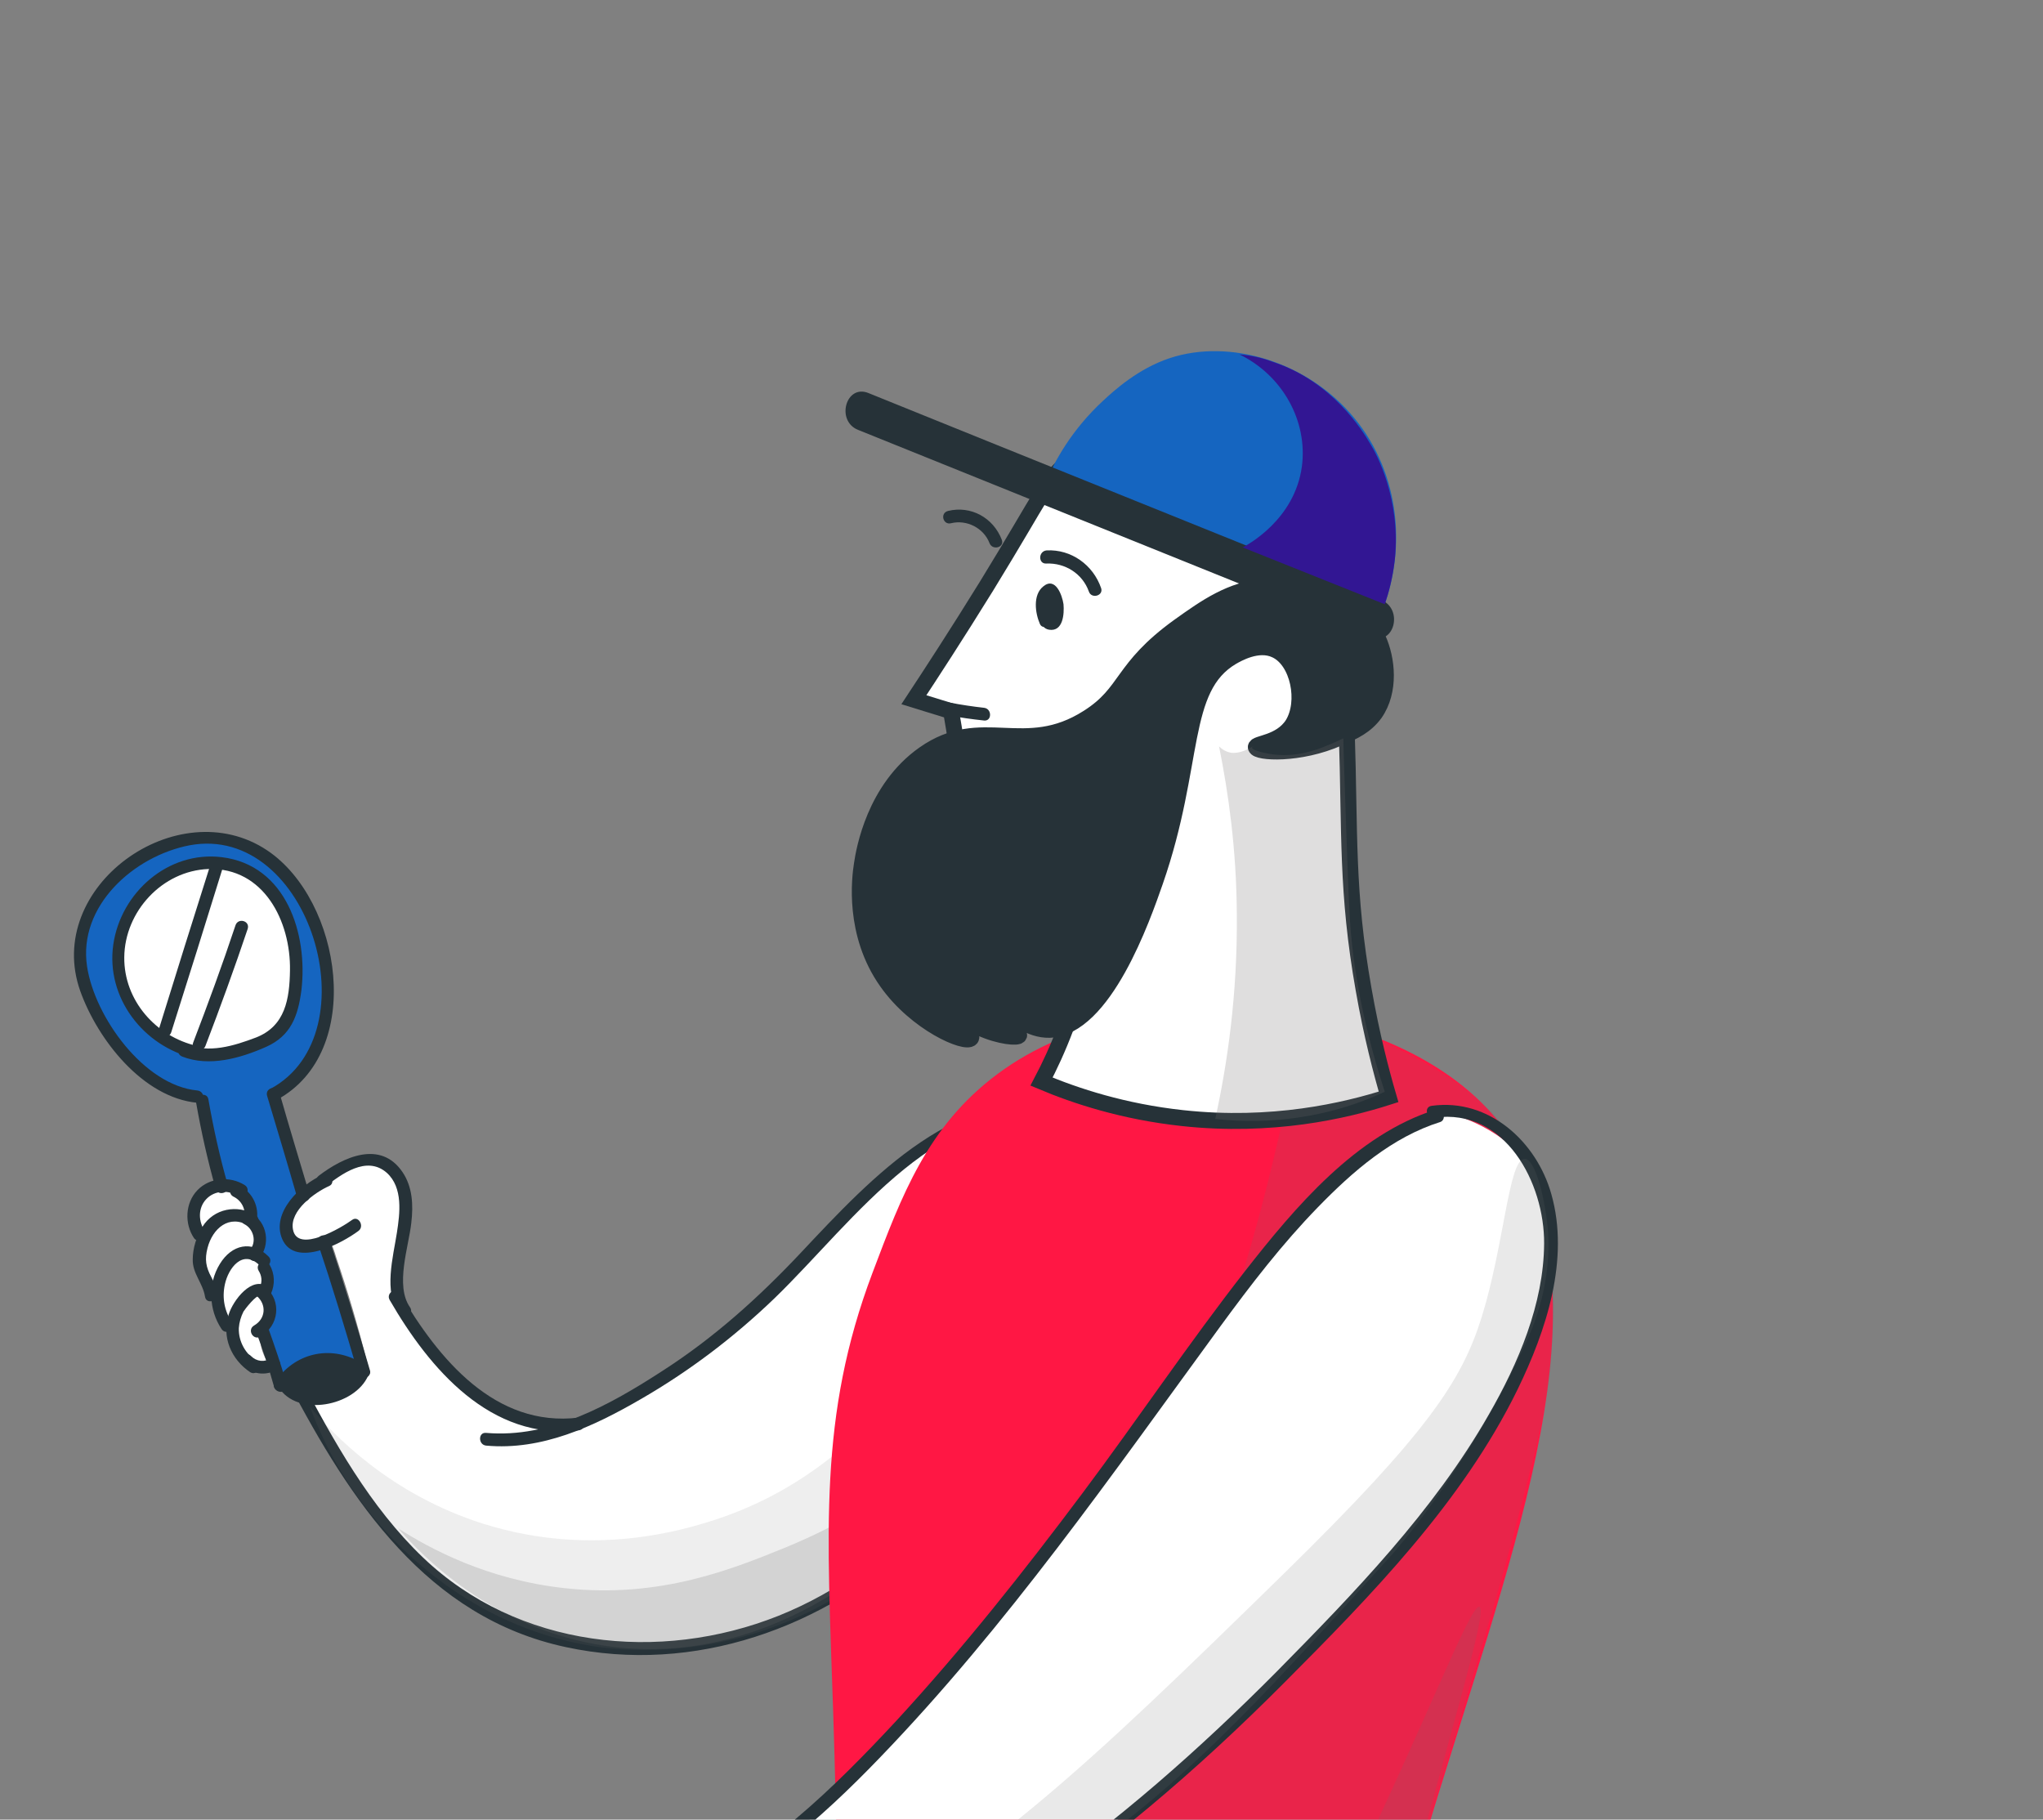 <?xml version="1.0" encoding="UTF-8"?> <svg xmlns="http://www.w3.org/2000/svg" width="128" height="114" viewBox="0 0 128 114" fill="none"><rect x="0" y="0" width="128" height="114" fill="#808080" stroke="none"/> <g clip-path="url(#clip0)"> <path d="M6.118 56.118C5.429 57.288 5.297 58.404 5.244 58.909C4.979 61.089 5.721 62.79 6.039 63.455C7.786 67.256 11.785 68.558 12.501 68.771C12.977 70.552 13.454 72.333 13.983 74.14C15.175 78.367 16.42 82.513 17.691 86.554C19.386 86.314 21.081 86.075 22.776 85.836C22.299 83.577 21.717 81.769 21.293 80.573C20.022 76.905 18.83 75.071 17.797 71.084C17.532 70.02 17.347 69.117 17.241 68.558C17.665 68.266 18.247 67.761 18.803 67.043C21.002 64.172 20.472 60.664 20.366 59.919C20.181 58.776 19.889 56.703 18.141 54.949C15.917 52.689 13.057 52.636 12.633 52.636C10.064 52.556 7.416 53.886 6.118 56.118Z" fill="#1565C0"></path> <path d="M7.653 58.272C7.547 58.591 7.256 59.734 7.574 61.142C8.051 63.216 9.693 65.103 11.891 65.741C13.612 66.246 16.234 66.193 17.637 64.465C18.617 63.269 18.591 61.834 18.564 60.504C18.538 59.016 18.485 56.73 16.684 55.241C14.512 53.434 11.626 54.338 11.44 54.391C9.56 55.002 8.156 56.517 7.653 58.272Z" fill="white"></path> <path d="M12.447 75.044C12.368 75.443 12.262 76.027 12.262 76.692C12.262 77.011 12.262 77.888 12.579 79.217C12.791 80.041 12.924 80.254 13.798 82.38C14.751 84.693 14.937 85.331 15.652 85.623C16.128 85.836 16.631 85.756 16.949 85.676C16.181 84.454 16.234 83.736 16.42 83.311C16.578 82.912 16.843 82.832 17.002 82.327C17.055 82.141 17.135 81.796 16.843 80.599C16.552 79.43 16.42 79.43 16.34 78.739C16.234 77.941 16.42 77.915 16.314 77.17C16.287 77.037 16.181 76.32 15.731 75.496C15.307 74.751 15.043 74.273 14.513 74.114C13.824 73.954 13.056 74.353 12.447 75.044Z" fill="white"></path> <path d="M19.041 74.725C18.379 75.39 17.452 76.639 17.823 77.303C18.141 77.835 19.253 77.888 19.809 77.915C20.206 77.941 20.524 77.915 20.763 77.888C20.869 78.181 20.974 78.446 21.054 78.739C21.796 80.918 22.431 83.072 22.961 85.198C23.04 85.49 23.12 85.783 23.173 86.049C22.934 86.394 22.484 86.926 21.769 87.351C20.789 87.909 19.862 87.989 19.412 87.989C19.915 89.212 20.657 90.753 21.769 92.428C22.087 92.906 23.014 94.315 24.55 95.99C26.006 97.585 27.463 99.18 29.793 100.562C32.945 102.449 35.911 102.874 37.553 103.087C40.016 103.406 41.949 103.273 42.929 103.167C43.776 103.087 47.14 102.662 51.033 100.668C54.661 98.808 56.859 96.575 58.528 94.847C59.825 93.518 62.05 91.152 63.983 87.404C65.307 84.799 65.811 82.859 66.764 79.058C68.115 73.688 68.777 71.004 67.453 69.781C66.34 68.771 64.38 69.196 62.791 69.568C60.17 70.153 58.395 71.562 56.25 73.316C55.164 74.22 54.211 75.15 52.384 76.958C48.517 80.785 48.279 81.397 46.16 83.151C44.889 84.215 43.856 84.906 41.79 86.261C37.659 89.026 36.494 89.265 35.593 89.318C33.951 89.398 32.707 88.84 31.568 88.335C28.178 86.793 26.562 84.082 26.059 83.231C25.397 82.088 24.894 81.211 24.867 79.988C24.841 78.579 25.45 78.127 25.477 76.4C25.503 75.39 25.53 73.981 24.682 73.263C23.358 72.094 20.551 73.237 19.041 74.725Z" fill="white"></path> <path d="M24.418 81.45C26.907 85.756 30.747 90.275 36.256 89.61C36.759 89.557 36.759 88.76 36.256 88.813C31.012 89.451 27.463 85.118 25.08 81.051C24.841 80.599 24.153 80.998 24.418 81.45Z" fill="#263238"></path> <path d="M30.456 90.567C33.951 90.886 37.182 89.371 40.122 87.67C43.167 85.916 45.975 83.789 48.517 81.344C53.602 76.426 58.898 68.505 67.029 69.967C67.532 70.047 67.744 69.276 67.241 69.196C60.011 67.894 54.661 73.715 50.185 78.473C47.564 81.264 44.73 83.816 41.499 85.889C38.215 88.016 34.481 90.115 30.456 89.77C29.952 89.717 29.952 90.514 30.456 90.567Z" fill="#263238"></path> <path d="M18.062 86.607C21.955 94.023 26.749 101.333 35.462 103.193C43.486 104.921 51.643 101.997 57.522 96.468C60.965 93.225 63.613 89.238 65.52 84.932C65.732 84.48 65.043 84.055 64.832 84.533C61.627 91.71 56.198 98.249 48.783 101.226C41.314 104.203 32.443 103.246 26.51 97.585C23.173 94.395 20.896 90.275 18.751 86.208C18.512 85.73 17.824 86.155 18.062 86.607Z" fill="#263238"></path> <path d="M20.207 73.609C18.856 74.193 16.949 75.974 17.691 77.649C18.512 79.456 21.425 77.888 22.458 77.117C22.855 76.825 22.458 76.134 22.061 76.426C21.451 76.878 18.618 78.579 18.353 77.011C18.141 75.841 19.73 74.698 20.63 74.3C21.081 74.087 20.657 73.396 20.207 73.609Z" fill="#263238"></path> <path d="M20.366 74.353C21.372 73.582 22.961 72.359 24.233 73.475C25.265 74.406 25.053 76.027 24.868 77.223C24.63 78.765 24.021 80.918 25.001 82.3C25.292 82.726 25.98 82.327 25.689 81.902C24.736 80.546 25.61 78.101 25.769 76.612C25.901 75.496 25.848 74.353 25.212 73.422C23.835 71.402 21.505 72.492 19.969 73.662C19.572 73.981 19.969 74.672 20.366 74.353Z" fill="#263238"></path> <path d="M19.915 77.888C20.816 80.573 21.637 83.284 22.431 86.022C22.511 85.863 22.616 85.703 22.696 85.544C20.895 85.969 19.041 85.517 17.346 86.394C17.532 86.474 17.744 86.554 17.929 86.633C17.611 85.491 17.214 84.348 16.817 83.231C16.631 82.753 15.863 82.965 16.049 83.444C16.472 84.56 16.843 85.703 17.161 86.846C17.24 87.112 17.505 87.192 17.744 87.085C19.333 86.261 21.213 86.713 22.908 86.315C23.12 86.261 23.252 86.022 23.173 85.836C22.378 83.098 21.557 80.414 20.657 77.702C20.524 77.171 19.756 77.383 19.915 77.888Z" fill="#263238"></path> <path d="M17.453 86.899C18.618 88.813 22.246 88.095 23.067 86.182C23.279 85.703 22.59 85.304 22.379 85.783C21.823 87.112 18.989 87.909 18.115 86.501C17.877 86.049 17.188 86.447 17.453 86.899Z" fill="#263238"></path> <path d="M18.168 87.139C19.519 87.431 20.843 87.351 22.141 86.873C22.617 86.687 22.405 85.916 21.929 86.102C20.763 86.527 19.572 86.607 18.38 86.368C17.877 86.261 17.665 87.032 18.168 87.139Z" fill="#263238"></path> <path d="M17.93 87.006C18.883 85.544 20.684 85.145 22.167 86.022C22.617 86.288 23.015 85.597 22.564 85.331C20.658 84.241 18.433 84.773 17.215 86.607C16.95 87.032 17.639 87.458 17.93 87.006Z" fill="#263238"></path> <path d="M19.386 86.528C19.704 85.517 21.055 86.076 21.69 86.368C22.141 86.581 22.564 85.89 22.088 85.677C20.949 85.145 19.122 84.694 18.618 86.315C18.486 86.82 19.254 87.033 19.386 86.528Z" fill="#263238"></path> <path d="M16.076 85.278C15.387 84.826 14.937 84.055 14.963 83.204C14.99 82.832 15.096 82.487 15.255 82.168C15.334 82.035 16.076 81.078 16.261 81.211C16.658 81.53 17.214 80.972 16.817 80.653C15.811 79.855 14.592 81.477 14.328 82.354C13.877 83.763 14.486 85.172 15.678 85.969C16.102 86.235 16.499 85.544 16.076 85.278Z" fill="#263238"></path> <path d="M16.314 83.736C17.479 83.071 17.665 81.503 16.632 80.626C16.235 80.306 15.678 80.865 16.076 81.184C16.711 81.715 16.658 82.619 15.917 83.044C15.467 83.31 15.864 84.001 16.314 83.736Z" fill="#263238"></path> <path d="M15.175 85.517C15.758 86.102 16.685 86.235 17.373 85.783C17.797 85.517 17.4 84.826 16.976 85.092C16.579 85.357 16.076 85.304 15.731 84.959C15.387 84.587 14.831 85.145 15.175 85.517Z" fill="#263238"></path> <path d="M14.539 82.859C14.063 82.141 13.904 81.317 14.089 80.467C14.301 79.457 15.201 78.234 16.261 79.271C16.632 79.643 17.188 79.058 16.817 78.713C15.784 77.676 14.513 77.968 13.771 79.191C13.003 80.44 13.083 82.062 13.877 83.258C14.142 83.683 14.831 83.284 14.539 82.859Z" fill="#263238"></path> <path d="M13.613 81.025C13.559 80.653 13.427 80.36 13.242 80.015C12.897 79.377 12.818 78.898 13.003 78.181C13.321 76.958 14.354 76.054 15.599 76.799C16.049 77.064 16.446 76.373 15.996 76.108C14.857 75.443 13.401 75.709 12.686 76.852C12.315 77.436 12.076 78.207 12.076 78.898C12.05 79.776 12.712 80.387 12.845 81.238C12.924 81.743 13.692 81.53 13.613 81.025Z" fill="#263238"></path> <path d="M12.845 77.144C12.421 76.533 12.394 75.682 12.924 75.124C13.454 74.566 14.301 74.539 14.937 74.938C15.361 75.204 15.758 74.512 15.334 74.247C14.407 73.662 13.136 73.768 12.368 74.566C11.6 75.363 11.547 76.665 12.156 77.569C12.447 77.968 13.136 77.569 12.845 77.144Z" fill="#263238"></path> <path d="M15.307 76.692C15.89 76.985 16.102 77.809 15.652 78.314C15.307 78.686 15.864 79.271 16.208 78.872C16.976 78.022 16.764 76.533 15.705 76.001C15.255 75.789 14.831 76.453 15.307 76.692Z" fill="#263238"></path> <path d="M14.619 74.965C15.122 75.204 15.414 75.736 15.307 76.32C15.202 76.825 15.97 77.038 16.076 76.533C16.261 75.629 15.837 74.699 15.016 74.3C14.566 74.034 14.169 74.725 14.619 74.965Z" fill="#263238"></path> <path d="M16.207 79.616C16.393 79.908 16.446 80.28 16.287 80.626C16.207 80.812 16.234 81.051 16.419 81.184C16.578 81.29 16.87 81.237 16.976 81.051C17.24 80.466 17.214 79.802 16.896 79.244C16.631 78.765 15.943 79.164 16.207 79.616Z" fill="#263238"></path> <path d="M12.289 69.09C12.606 70.898 13.004 72.679 13.507 74.46C13.639 74.965 14.407 74.752 14.275 74.247C13.771 72.493 13.374 70.685 13.056 68.878C12.977 68.373 12.209 68.585 12.289 69.09Z" fill="#263238"></path> <path d="M16.738 68.665C17.373 70.791 18.009 72.891 18.618 75.017C18.777 75.496 19.519 75.31 19.386 74.805C18.75 72.678 18.115 70.578 17.506 68.452C17.347 67.947 16.579 68.159 16.738 68.665Z" fill="#263238"></path> <path d="M12.368 68.319C9.004 68 5.932 63.694 5.456 60.557C4.873 56.756 8.395 53.62 11.891 52.955C19.386 51.573 23.358 64.757 16.949 68.213C16.499 68.452 16.896 69.143 17.347 68.904C22.908 65.9 21.399 56.384 16.738 53.274C11.123 49.526 2.701 55.56 5.032 62.099C6.118 65.129 8.951 68.771 12.368 69.09C12.871 69.17 12.871 68.372 12.368 68.319Z" fill="#263238"></path> <path d="M12.341 65.528C9.772 64.943 7.76 62.684 7.786 59.973C7.813 57.102 10.17 54.55 13.056 54.444C16.526 54.337 18.221 57.713 18.168 60.797C18.141 62.578 17.876 64.279 16.049 64.996C14.645 65.528 13.109 66.007 11.626 65.422C11.149 65.236 10.938 66.007 11.414 66.193C13.109 66.857 15.069 66.299 16.684 65.581C18.22 64.89 18.671 63.667 18.883 62.046C19.306 58.511 17.929 54.178 13.877 53.7C10.54 53.301 7.574 55.906 7.098 59.175C6.621 62.498 8.978 65.555 12.182 66.299C12.633 66.405 12.844 65.635 12.341 65.528Z" fill="#263238"></path> <path d="M13.189 54.151C12.103 57.58 11.017 61.035 9.958 64.465C9.799 64.943 10.567 65.156 10.726 64.677C11.812 61.248 12.898 57.793 13.957 54.364C14.116 53.885 13.348 53.673 13.189 54.151Z" fill="#263238"></path> <path d="M14.751 57.979C13.93 60.451 13.03 62.897 12.103 65.316C11.918 65.794 12.685 66.007 12.871 65.528C13.798 63.109 14.698 60.637 15.519 58.192C15.678 57.687 14.91 57.474 14.751 57.979Z" fill="#263238"></path> <path opacity="0.12" d="M67.188 69.887C66.023 72.838 63.984 77.224 60.488 81.902C56.727 86.979 52.464 92.72 44.783 95.219C42.877 95.83 37.183 97.611 30.35 95.485C24.391 93.624 20.816 89.796 19.413 88.122C20.075 89.903 21.319 92.641 23.65 95.352C24.868 96.761 29.344 101.838 37.05 103.114C38.004 103.273 42.983 104.044 48.782 101.811C55.165 99.366 58.608 94.82 61.018 91.604C62.713 89.344 65.732 85.198 66.95 78.925C67.665 75.203 67.48 72.014 67.188 69.887Z" fill="#6D6C6C"></path> <path opacity="0.21" d="M24.947 95.751C26.933 97.027 30.535 98.968 35.382 99.499C41.393 100.164 45.949 98.276 49.285 96.921C55.906 94.183 60.541 90.063 63.454 86.847C62.447 89.239 60.329 93.332 56.118 96.921C54.132 98.622 47.273 104.47 37.95 103.114C30.853 102.078 26.404 97.426 24.947 95.751Z" fill="#6D6C6C"></path> <path d="M62.501 67.282C58.105 70.551 56.489 74.91 54.662 79.748C51.272 88.733 51.828 95.883 52.199 107.207C52.437 114.41 52.649 124.856 52.437 137.881C56.992 139.024 62.713 140.008 69.333 140.247C74.471 140.406 79.053 140.087 82.919 139.556C85.091 129.535 87.368 121.454 89.063 115.845C94.731 97.079 100.478 83.337 95.234 72.332C94.969 71.8 94.704 71.349 94.413 70.95C88.375 62.391 71.452 60.61 62.501 67.282Z" fill="#FF1744"></path> <path opacity="0.15" d="M81.622 63.827C81.278 65.767 80.695 68.824 79.821 72.492C74.868 93.225 69.89 94.368 69.016 105.851C68.115 117.414 72.776 121.587 68.883 130.279C66.844 134.825 63.719 137.855 61.415 139.716C65.096 139.981 69.042 140.141 73.253 140.114C76.563 140.088 79.688 139.955 82.655 139.716C84.535 131.502 86.336 124.937 87.686 120.338C88.348 118.079 89.143 115.394 90.653 110.397C93.115 102.21 93.751 100.19 94.784 96.309C96.293 90.541 97.061 87.59 97.22 84.666C97.485 80.28 97.776 75.283 94.651 71.083C92.665 68.399 89.937 66.963 88.481 66.166C85.78 64.704 83.29 64.093 81.622 63.827Z" fill="#6D6C6C"></path> <path opacity="0.17" d="M92.692 100.668C92.136 100.455 89.302 108.004 84.323 118.238C79.689 127.754 75.292 135.25 72.22 140.221C75.689 139.955 79.185 139.716 82.655 139.45C83.555 135.914 84.932 130.625 86.654 124.192C90.891 108.35 93.248 100.854 92.692 100.668Z" fill="#6D6C6C"></path> <path d="M90.758 69.754C89.885 70.073 88.64 70.605 87.21 71.429C82.178 74.326 79.503 78.314 77.861 80.706C77.861 80.706 72.326 88.786 63.799 99.632C61.15 103.007 58.502 106.144 55.245 109.546C48.491 116.617 45.499 118.079 44.201 118.637C40.97 120.072 38.136 121.322 34.402 121.029C31.939 120.843 30.403 120.072 28.708 121.109C26.907 122.199 25.716 124.804 25.954 126.239C25.98 126.399 26.087 126.904 26.139 127.621C26.166 127.807 26.192 128.445 26.139 129.376C26.06 130.811 25.901 130.678 25.954 131.21C26.113 132.353 26.907 132.938 26.669 133.31C26.51 133.576 26.087 133.336 25.769 133.682C25.398 134.054 25.557 134.772 25.583 134.878C25.769 135.702 26.457 136.181 26.749 136.34C27.887 137.084 28.655 136.686 31.542 136.792C33.581 136.872 34.19 137.111 35.197 136.606C35.462 136.473 35.912 136.234 36.706 135.33C38.984 132.778 38.719 131.077 40.705 129.455C41.42 128.871 42.135 128.552 42.586 128.366C44.042 127.728 44.995 127.754 46.399 127.435C47.352 127.249 48.306 126.851 50.213 126.053C53.311 124.777 55.695 123.528 56.622 123.023C62.21 119.993 67.268 116.165 68.354 115.314C74.153 110.875 77.861 107.127 82.681 102.263C86.15 98.781 89.805 94.847 93.354 89.504C94.44 87.856 96.373 84.799 97.008 80.493C97.3 78.553 97.591 76.373 96.479 74.167C94.943 70.951 91.579 69.967 90.758 69.754Z" fill="white"></path> <path d="M89.963 69.515C84.958 71.083 81.144 75.628 78.019 79.616C74.471 84.161 71.266 88.945 67.823 93.544C64.142 98.462 60.329 103.273 56.171 107.792C52.225 112.044 47.908 116.244 42.585 118.69C39.486 120.099 36.07 120.896 32.68 120.604C30.747 120.444 28.284 119.966 27.092 121.933C26.827 122.358 27.516 122.783 27.781 122.331C28.496 121.135 29.979 121.162 31.197 121.268C32.468 121.348 33.713 121.507 34.984 121.454C37.5 121.321 39.99 120.683 42.32 119.7C47.273 117.6 51.404 113.985 55.111 110.131C63.109 101.837 69.677 92.374 76.457 83.098C78.364 80.493 80.323 77.941 82.575 75.628C84.746 73.396 87.209 71.243 90.255 70.286C90.652 70.126 90.44 69.355 89.963 69.515Z" fill="#263238"></path> <path d="M89.885 70.02C94.307 69.409 96.77 74.114 96.744 77.915C96.717 81.689 95.128 85.411 93.275 88.627C89.832 94.661 84.826 99.818 79.98 104.735C70.393 114.384 59.217 123.129 46.002 127.037C44.386 127.515 42.427 127.675 40.997 128.632C39.646 129.535 38.957 131.29 38.031 132.592C37.342 133.549 36.6 134.48 35.806 135.357C34.773 136.473 33.82 136.579 32.416 136.473C31.357 136.393 30.297 136.314 29.212 136.234C28.126 136.154 26.59 136.234 26.06 135.064C25.848 134.586 25.16 135.011 25.372 135.463C25.928 136.712 27.252 136.872 28.47 136.978C29.45 137.058 30.43 137.138 31.41 137.191C32.363 137.271 33.449 137.483 34.402 137.297C35.991 136.978 37.183 134.985 38.11 133.815C39.222 132.38 40.149 130.014 41.765 129.11C42.665 128.605 43.804 128.472 44.784 128.206C45.764 127.941 46.717 127.675 47.67 127.356C49.392 126.798 51.113 126.133 52.782 125.415C56.277 123.9 59.614 122.093 62.819 120.019C69.228 115.873 75.054 110.849 80.43 105.453C85.886 99.977 91.632 94.103 95.075 87.059C96.876 83.364 98.359 78.898 97.194 74.805C96.267 71.509 93.275 68.798 89.726 69.276C89.17 69.329 89.381 70.1 89.885 70.02Z" fill="#263238"></path> <path opacity="0.15" d="M95.525 72.599C94.519 72.599 94.254 77.969 92.824 82.54C91.579 86.501 89.46 89.744 80.456 98.569C67.956 110.796 61.494 116.99 50.848 122.359C46.346 124.618 42.4 126.08 39.645 127.011C38.771 127.781 35.885 130.121 31.674 130.121C29.608 130.121 27.94 129.562 26.907 129.084C26.722 129.19 26.139 129.536 25.874 130.253C25.583 131.024 25.795 131.928 26.377 132.593C26.165 132.779 25.583 133.417 25.609 134.267C25.636 135.251 26.404 135.862 26.642 136.075C27.543 136.819 29.079 136.846 32.045 136.846C32.813 136.846 33.925 136.846 35.276 136.846C35.779 136.314 36.52 135.49 37.341 134.4C39.301 131.742 39.513 130.413 40.943 129.217C42.585 127.861 44.492 127.808 45.313 127.675C52.384 126.452 61.15 120.605 66.049 117.335C73.862 112.125 78.311 107.208 87.183 97.426C87.183 97.426 91.897 92.216 95.551 84.242C96.108 83.046 97.299 80.254 96.955 76.746C96.77 75.071 96.213 72.626 95.525 72.599Z" fill="#6D6C6C"></path> <path d="M84.376 45.779C84.588 52.211 84.349 55.853 85.435 61.993C85.938 64.864 86.547 67.176 86.998 68.718C84.27 69.595 79.688 70.659 74.074 70.047C70.392 69.648 67.4 68.665 65.255 67.761C66.235 65.9 67.426 63.163 68.088 59.707C68.671 56.703 68.671 54.099 68.539 52.132C65.784 51.015 63.03 49.872 60.276 48.756C60.038 47.347 59.826 45.938 59.587 44.556C58.819 44.317 58.025 44.077 57.257 43.838C58.29 42.27 59.905 39.798 61.812 36.715C65.387 30.893 65.599 29.989 67.029 28.846C70.896 25.71 77.993 24.913 81.674 28.129C83.846 30.043 84.058 35.306 84.376 45.779Z" fill="white" stroke="#263238" stroke-miterlimit="10"></path> <path d="M57.204 44.29C58.66 44.715 60.143 44.981 61.653 45.14C62.156 45.193 62.156 44.396 61.653 44.343C60.223 44.183 58.793 43.917 57.416 43.519C56.912 43.386 56.7 44.157 57.204 44.29Z" fill="#263238"></path> <path d="M59.587 32.78C60.567 32.541 61.626 33.072 61.997 34.029C62.183 34.508 62.951 34.295 62.765 33.816C62.236 32.434 60.832 31.663 59.402 32.009C58.872 32.142 59.084 32.913 59.587 32.78Z" fill="#263238"></path> <path d="M65.546 35.306C66.738 35.252 67.824 35.944 68.221 37.06C68.38 37.538 69.148 37.326 68.989 36.847C68.486 35.385 67.109 34.402 65.573 34.482C65.043 34.535 65.043 35.332 65.546 35.306Z" fill="#263238"></path> <path d="M65.811 38.681C65.626 38.282 65.705 37.937 65.758 37.511C65.837 37.405 65.837 37.352 65.758 37.405C65.678 37.432 65.678 37.485 65.758 37.565C65.784 37.751 65.837 37.937 65.864 38.123C65.864 38.256 65.811 38.522 65.837 38.628C65.89 38.681 65.943 38.734 65.996 38.787C65.996 38.708 66.023 38.628 66.023 38.548C66.076 38.149 66.129 37.751 66.182 37.325C66.235 36.927 65.599 36.794 65.44 37.113C65.308 37.379 65.255 37.618 65.255 37.91C65.281 38.415 66.076 38.415 66.049 37.91C66.049 37.751 66.049 37.671 66.129 37.511C65.89 37.432 65.626 37.379 65.387 37.299C65.334 37.777 65.202 38.282 65.202 38.761C65.202 39.106 65.387 39.399 65.731 39.452C66.605 39.585 66.685 38.468 66.632 37.857C66.552 37.299 66.129 36.103 65.361 36.741C64.699 37.272 64.858 38.415 65.149 39.08C65.334 39.532 66.023 39.133 65.811 38.681Z" fill="#263238"></path> <path d="M65.546 30.148C66.076 28.899 67.135 26.932 69.121 25.098C69.81 24.46 71.293 23.104 73.279 22.44C77.04 21.191 81.939 22.652 84.852 26.188C87.712 29.643 88.269 34.641 86.335 38.92C79.423 35.996 72.484 33.072 65.546 30.148Z" fill="#1565C0"></path> <path d="M53.761 26.932C64.487 31.265 75.213 35.571 85.912 39.904C87.342 40.488 87.951 38.176 86.547 37.591C75.822 33.258 65.096 28.952 54.397 24.619C52.993 24.061 52.358 26.374 53.761 26.932Z" fill="#263238"></path> <path d="M79.238 36.741C77.093 36.953 75.61 37.99 73.862 39.239C70.181 41.898 70.684 43.359 68.168 44.954C64.169 47.506 61.521 44.688 57.893 47.24C54.794 49.42 54.132 53.248 54 54.151C53.867 55.002 53.417 58.484 55.562 61.514C57.416 64.146 60.514 65.448 60.832 65.05C60.938 64.917 60.779 64.438 59.323 62.79C59.746 63.295 60.435 63.96 61.441 64.412C62.607 64.943 63.798 65.05 63.851 64.864C63.904 64.731 63.242 64.571 62.871 63.907C62.66 63.508 62.633 63.109 62.633 62.79C63.428 63.667 64.513 64.544 65.758 64.518C69.174 64.385 71.584 57.501 72.379 55.215C74.948 47.825 73.862 43.12 77.199 41.153C77.49 40.994 78.814 40.196 79.927 40.728C81.357 41.392 81.86 43.971 80.986 45.38C80.218 46.576 78.655 46.549 78.682 46.815C78.735 47.16 81.383 47.347 83.899 46.23C84.826 45.831 85.568 45.486 86.15 44.688C87.13 43.28 86.918 41.286 86.336 40.01C85.064 37.272 81.569 36.502 79.238 36.741Z" fill="#263238" stroke="#263238" stroke-miterlimit="10"></path> <path opacity="0.22" d="M79.609 47.24C79.132 47.161 78.443 47.001 78.443 46.842C78.443 46.762 78.629 46.682 78.629 46.682C78.629 46.656 77.887 47.24 77.145 47.161C76.801 47.107 76.536 46.921 76.377 46.762C76.96 49.659 77.463 53.168 77.49 57.208C77.543 62.338 76.881 66.724 76.139 70.1C77.728 70.286 80.006 70.339 82.627 69.781C84.269 69.436 85.673 68.904 86.759 68.399C85.17 63.508 84.693 59.787 84.561 57.315C84.481 56.145 84.402 53.407 84.349 52.078C84.269 49.633 84.19 47.612 84.164 46.257C83.925 46.363 83.555 46.549 83.078 46.735C82.442 47.001 81.118 47.48 79.609 47.24Z" fill="#6D6C6C"></path> <path d="M77.649 22.2C80.377 23.529 81.939 26.4 81.568 29.218C81.118 32.567 78.152 34.135 77.861 34.295C80.827 35.491 83.793 36.66 86.759 37.856C86.998 37.165 87.262 36.208 87.395 35.012C87.766 31.238 86.23 28.42 85.885 27.862C85.356 26.958 83.475 23.901 79.768 22.679C78.947 22.36 78.205 22.253 77.649 22.2Z" fill="#321693"></path> </g> <defs> <clipPath id="clip0"> <rect width="128" height="114" fill="white"></rect> </clipPath> </defs> </svg> 